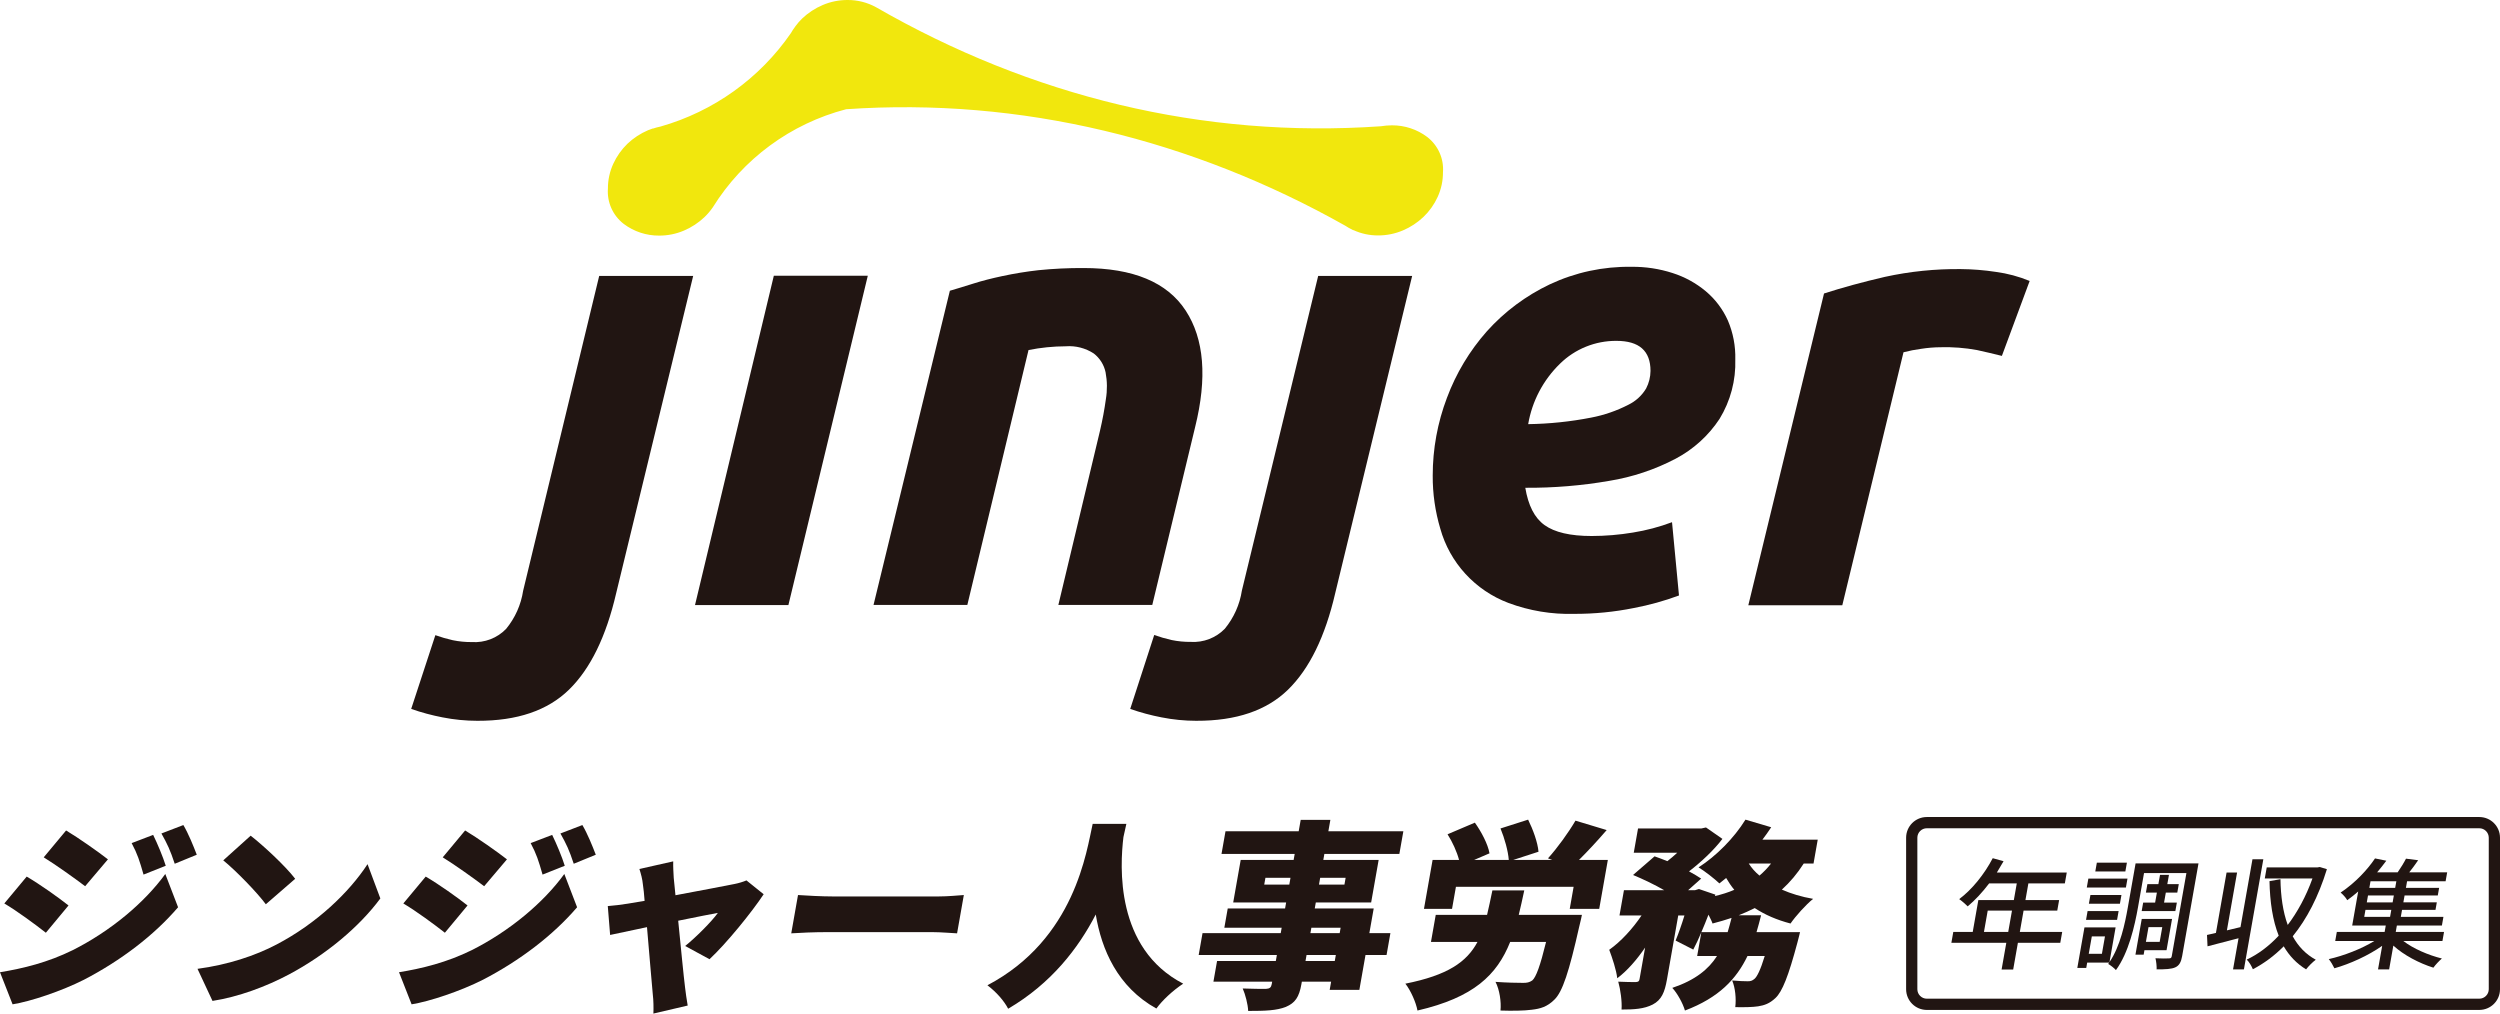 <?xml version="1.0" encoding="UTF-8"?>
<svg id="_レイヤー_2" data-name="レイヤー 2" xmlns="http://www.w3.org/2000/svg" viewBox="0 0 845.473 342.773">
  <g id="_ロゴ" data-name="ロゴ">
    <g>
      <g>
        <path d="M482.698,46.343c-3.439-2.593-7.645-3.985-11.963-3.959-1.249.005-2.496.111-3.728.317-60.314,4.197-118.434-10.136-170.753-40.265C293.318.825,290.017-.014,286.663 0c-2.899-.015-5.771.565-8.434,1.702-2.57,1.091-4.92,2.633-6.939,4.553-.837.812-1.604,1.693-2.293,2.633-.04.048-.074.101-.1.158-.524.695-1.004,1.422-1.436,2.178-10.547,15.297-26.137,26.463-44.084,31.575-.851.173-1.69.398-2.512.673h-.159c-.518.178-1.057.356-1.555.574-2.566,1.098-4.915,2.64-6.939,4.553-2.012,1.947-3.642,4.25-4.805,6.79-1.207,2.621-1.826,5.472-1.814,8.354-.173,2.279.224,4.565,1.156,6.655.932,2.09,2.371,3.918,4.187,5.322,3.439,2.594,7.645,3.985,11.963,3.959,2.893.015,5.758-.564,8.414-1.702,2.57-1.091,4.92-2.633,6.939-4.553,1.043-1.009,1.985-2.116,2.811-3.306,10.182-16.393,26.323-28.272,45.081-33.178,59.217-4.098,117.198,10.334,168.779,39.374.848.562,1.734,1.064,2.652,1.505h.14c2.605,1.199,5.443,1.814,8.314,1.801,2.899.015,5.771-.564,8.434-1.702,2.57-1.091,4.92-2.633,6.939-4.553,2.016-1.937,3.646-4.234,4.805-6.77,1.2-2.63,1.812-5.487,1.794-8.374.161-2.259-.238-4.524-1.163-6.594-.925-2.071-2.346-3.885-4.141-5.284Z" style="fill: #f1e70d; stroke-width: 0px;"/>
        <path d="M161.47,243.769c-3.977-.002-7.944-.394-11.843-1.168-3.588-.694-7.119-1.647-10.567-2.851l8.175-24.943c1.918.684,3.875,1.252,5.862,1.702,2.138.441,4.317.653,6.5.633,2.138.138,4.281-.189,6.278-.958,1.997-.769,3.802-1.963,5.286-3.496,3.053-3.711,5.043-8.169,5.762-12.907l25.721-106.463h31.782l-26.04,107.295c-3.403,14.689-8.72,25.563-15.951,32.624-7.231,7.061-17.552,10.571-30.964,10.532Z" style="fill: #211512; stroke-width: 0px;"/>
        <polygon points="266.626 204.632 235.043 204.632 261.701 93.24 293.483 93.24 266.626 204.632" style="fill: #211512; stroke-width: 0px;"/>
        <path d="M321.236,98.327c2.413-.713,5.064-1.505,7.975-2.435,2.911-.93,6.181-1.762,9.81-2.534,4.018-.861,8.078-1.522,12.162-1.98,5.068-.512,10.159-.756,15.253-.732,16.775,0,28.293,4.797,34.553,14.392,6.261,9.595,7.324,22.726,3.19,39.394l-14.495,60.16h-31.762l14.077-58.893c.857-3.662,1.515-7.226,1.994-10.69.502-3.018.468-6.1-.1-9.106-.528-2.521-1.941-4.773-3.988-6.355-2.804-1.835-6.143-2.691-9.491-2.435-4.225.017-8.439.441-12.581,1.267l-20.696,86.212h-31.722l25.82-106.265Z" style="fill: #211512; stroke-width: 0px;"/>
        <path d="M404.619,243.769c-3.97-.003-7.93-.394-11.823-1.168-3.588-.694-7.119-1.647-10.567-2.851l8.115-25.002c1.918.684,3.875,1.252,5.862,1.702,2.138.441,4.317.653,6.5.633,2.131.131,4.266-.199,6.256-.969,1.99-.769,3.788-1.958,5.269-3.486,3.045-3.715,5.035-8.172,5.762-12.907l25.8-106.404h31.782l-26.02,107.295c-3.403,14.689-8.72,25.563-15.951,32.624-7.231,7.061-17.559,10.571-30.984,10.532Z" style="fill: #211512; stroke-width: 0px;"/>
        <path d="M556.709,131.367c-1.412,2.374-3.49,4.286-5.982,5.503-3.966,2.048-8.211,3.515-12.601,4.355-7.023,1.372-14.157,2.114-21.314,2.217,1.324-7.774,5.093-14.933,10.767-20.449,2.513-2.469,5.492-4.421,8.766-5.746,3.274-1.325,6.779-1.996,10.315-1.974,7.696,0,11.524,3.385,11.524,10.155-.016,2.067-.521,4.101-1.475,5.939ZM584.344,108.384c-1.709-3.817-4.265-7.2-7.477-9.898-3.293-2.746-7.092-4.83-11.186-6.137-4.504-1.46-9.219-2.176-13.957-2.118-9.542-.147-18.99,1.884-27.615,5.939-8.064,3.831-15.282,9.214-21.234,15.837-5.871,6.626-10.46,14.269-13.538,22.548-3.184,8.397-4.812,17.297-4.805,26.269-.038,6.091.829,12.155,2.572,17.995,1.588,5.678,4.498,10.906,8.494,15.263,3.997,4.357,8.968,7.72,14.515,9.819,7.118,2.66,14.689,3.917,22.291,3.702,6.769.019,13.523-.644,20.158-1.98,5.195-.986,10.297-2.403,15.253-4.236l-2.353-24.785c-4.277,1.604-8.706,2.778-13.219,3.504-4.612.77-9.28,1.16-13.957,1.168-7.258,0-12.541-1.247-15.951-3.702-3.409-2.455-5.503-6.671-6.5-12.61,9.509.064,19.004-.717,28.372-2.336,7.857-1.275,15.453-3.809,22.491-7.503,6.008-3.174,11.111-7.804,14.834-13.461,3.699-6.051,5.548-13.038,5.324-20.113.118-4.516-.739-9.004-2.512-13.164Z" style="fill: #211512; stroke-width: 0px;"/>
        <path d="M677.018,120.361c-2.858-.713-5.669-1.373-8.434-1.98-4.043-.743-8.153-1.061-12.262-.95-2.21.017-4.416.196-6.6.535-2.016.267-4.014.657-5.982,1.168l-20.696,85.559h-31.782l25.601-105.434c6.114-1.98,12.973-3.854,20.576-5.622,8.445-1.846,17.074-2.73,25.721-2.633,3.959.032,7.911.35,11.823.95,3.927.523,7.768,1.554,11.425,3.068l-9.391,25.339Z" style="fill: #211512; stroke-width: 0px;"/>
      </g>
      <g>
        <g>
          <path d="M24.574,321.342c12.799-6.443,24.249-16.005,31.329-25.771l4.321,11.258c-8.196,9.562-19.388,18.039-31.779,24.481-7.599,3.866-18.188,7.392-24.188,8.342l-4.257-10.851c7.89-1.289,16.183-3.323,24.574-7.46ZM23.172,306.219l-7.661,9.223c-3.635-2.849-9.694-7.324-14.054-9.901l7.57-9.088c4.427,2.578,10.813,7.121,14.145,9.766ZM36.501,290.621l-7.705,9.087c-3.59-2.712-9.73-7.121-14.011-9.766l7.57-9.087c4.292,2.577,10.746,7.121,14.146,9.766ZM56.055,292.792l-7.511,2.984c-1.345-4.68-2.035-6.917-4.021-10.647l7.271-2.78c1.497,3.052,3.308,7.392,4.262,10.444ZM66.544,289.061l-7.454,3.052c-1.549-4.68-2.49-6.646-4.501-10.24l7.42-2.849c1.723,2.916,3.423,7.121,4.535,10.037Z" style="fill: #211512; stroke-width: 0px;"/>
          <path d="M93.613,319.376c13.449-7.053,24.457-17.564,30.687-27.127l4.329,11.597c-7.123,9.63-18.414,19.057-30.91,25.703-7.635,4.069-17.071,7.595-25.854,8.952l-5.071-10.851c10.207-1.356,19.493-4.408,26.82-8.274ZM99.829,297.199l-9.928,8.613c-2.9-3.933-10.129-11.393-14.401-14.852l9.269-8.341c4.117,3.187,11.757,10.24,15.061,14.58Z" style="fill: #211512; stroke-width: 0px;"/>
          <path d="M159.518,321.342c12.799-6.443,24.249-16.005,31.329-25.771l4.321,11.258c-8.196,9.562-19.388,18.039-31.779,24.481-7.599,3.866-18.188,7.392-24.188,8.342l-4.257-10.851c7.89-1.289,16.183-3.323,24.574-7.46ZM158.115,306.219l-7.661,9.223c-3.635-2.849-9.694-7.324-14.054-9.901l7.57-9.088c4.427,2.578,10.813,7.121,14.145,9.766ZM171.444,290.621l-7.705,9.087c-3.59-2.712-9.73-7.121-14.011-9.766l7.57-9.087c4.292,2.577,10.746,7.121,14.146,9.766ZM190.998,292.792l-7.511,2.984c-1.345-4.68-2.035-6.917-4.021-10.647l7.271-2.78c1.497,3.052,3.308,7.392,4.262,10.444ZM201.487,289.061l-7.454,3.052c-1.549-4.68-2.49-6.646-4.501-10.24l7.42-2.849c1.723,2.916,3.423,7.121,4.535,10.037Z" style="fill: #211512; stroke-width: 0px;"/>
          <path d="M227.847,296.861c.188,1.627.372,3.662.588,5.9,8.276-1.56,16.972-3.188,19.928-3.797,1.404-.271,2.979-.746,4.08-1.221l5.82,4.68c-3.98,6.036-12.559,16.615-18.317,21.973l-8.229-4.476c3.553-2.848,8.985-8.273,11.059-11.189-1.607.271-7.088,1.356-13.417,2.645.906,9.087,1.841,18.785,2.323,22.583.136,1.153.6,4.679.891,6.104l-11.6,2.713c.076-1.967.043-4.476-.208-6.511-.391-3.933-1.167-13.767-1.961-22.718-5.425,1.153-10.215,2.17-12.469,2.645l-.787-9.766c2.273-.203,4.276-.407,6.721-.813.905-.136,3-.475,5.729-.95-.16-2.17-.355-4.137-.579-5.561-.164-1.763-.655-3.594-1.182-5.222l11.439-2.577c-.051,1.831.076,3.798.172,5.561Z" style="fill: #211512; stroke-width: 0px;"/>
          <path d="M281.525,303.167h36.008c3.051,0,6.435-.339,8.424-.475l-2.284,12.953c-1.751-.068-5.487-.407-8.268-.407h-36.008c-3.865,0-8.986.204-11.803.407l2.284-12.953c2.676.204,8.324.475,11.646.475Z" style="fill: #211512; stroke-width: 0px;"/>
          <path d="M380.926,278.618c-.296,1.289-.626,2.78-.993,4.476-1.179,9.766-2.839,37.638,20.214,49.574-3.605,2.374-7.107,5.696-9.078,8.409-13.151-7.324-18.522-19.938-20.498-31.806-5.874,11.393-15.031,23.329-29.625,31.874-1.31-2.577-3.958-5.628-7.009-7.935,29.75-15.666,33.556-45.709,35.597-54.592h11.393Z" style="fill: #211512; stroke-width: 0px;"/>
          <path d="M468.921,322.97h-7.12l-2.081,11.8h-10.036l.49-2.781h-9.9l-.144.814c-.789,4.476-2.141,6.375-5.296,7.731-3.131,1.22-6.885,1.356-12.716,1.356-.08-2.238-.974-5.629-1.848-7.595,2.756.135,6.757.135,7.842.135,1.301-.068,1.779-.475,1.982-1.627l.144-.814h-19.869l1.231-6.985h19.869l.359-2.035h-26.446l1.303-7.392h26.446l.323-1.831h-19.394l1.148-6.51h19.394l.358-2.035h-17.902l2.535-14.377h17.902l.358-2.035h-24.751l1.352-7.663h24.751l.682-3.866h10.035l-.682,3.866h25.361l-1.352,7.663h-25.361l-.358,2.035h18.716l-2.535,14.377h-18.716l-.358,2.035h19.937l-1.472,8.341h7.12l-1.303,7.392ZM436.026,299.166l.406-2.306h-8.477l-.406,2.306h8.477ZM451.765,322.97h-9.9l-.359,2.035h9.9l.359-2.035ZM443.167,315.578h9.9l.323-1.831h-9.9l-.323,1.831ZM446.468,296.861l-.406,2.306h8.612l.406-2.306h-8.612Z" style="fill: #211512; stroke-width: 0px;"/>
          <path d="M534.986,309.406s-.534,2.645-.885,3.866c-3.461,15.395-5.673,22.176-8.445,24.821-2.386,2.374-4.675,3.051-7.65,3.391-2.5.339-6.514.407-10.559.271.311-2.916-.316-7.053-1.68-9.698,3.682.271,7.535.339,9.365.339,1.221,0,2.059-.136,3.06-.814,1.276-1.085,2.703-4.951,4.67-13.021h-12.139c-4.482,11.189-12.331,18.785-31.35,23.193-.471-2.712-2.317-6.849-4.093-9.087,14.335-2.849,20.752-7.325,24.39-14.106h-15.732l1.614-9.156h17.359c.578-2.509,1.204-5.29,1.799-8.273h10.781c-.65,2.916-1.208,5.697-1.865,8.273h21.359ZM543.756,290.825l-2.918,16.547h-9.969l1.315-7.46h-39.804l-1.315,7.46h-9.494l2.918-16.547h8.951c-.73-2.781-2.246-6.104-3.895-8.681l9.238-3.934c2.174,3.052,4.416,7.257,4.951,10.376l-5.209,2.238h11.731c-.22-2.984-1.422-7.324-2.803-10.647l9.342-2.984c1.652,3.323,3.248,7.731,3.512,10.851l-8.56,2.781h13.224l-1.464-.542c3.198-3.527,6.967-8.749,9.3-12.75l10.559,3.187c-3.154,3.662-6.501,7.256-9.376,10.105h9.765Z" style="fill: #211512; stroke-width: 0px;"/>
          <path d="M609.995,292.046c-2.158,3.391-4.639,6.307-7.387,8.816,3.084,1.356,6.622,2.442,10.57,3.12-2.449,1.967-5.911,5.833-7.642,8.342-4.667-1.221-8.696-2.984-12.099-5.222-1.782.882-3.554,1.696-5.448,2.441h7.595c-.482,1.967-1.021,3.866-1.547,5.697h14.715s-.555,2.374-.905,3.594c-2.99,11.19-5.088,16.547-7.437,18.717-1.951,1.831-3.686,2.441-5.848,2.781-1.811.271-4.603.339-7.71.271.354-2.78.007-6.578-1.054-9.02,2.134.204,4.156.271,5.241.271.949,0,1.515-.136,2.313-.814.877-.746,2.017-2.984,3.465-7.731h-5.832c-3.749,7.799-9.675,14.106-21.154,18.446-.667-2.374-2.565-5.832-4.276-7.663,7.856-2.645,12.312-6.375,15.124-10.783h-6.713l1.41-8.002c-.925,2.17-1.814,4.137-2.724,5.832l-5.972-3.052c.949-2.306,2.03-5.357,2.987-8.477h-2.103l-3.826,21.701c-.754,4.272-1.818,6.85-4.807,8.41-2.907,1.492-6.266,1.695-10.538,1.695.208-2.713-.363-6.782-1.118-9.427,2.282.136,5.062.136,5.944.136.825-.068,1.12-.203,1.264-1.017l1.878-10.647c-2.832,4.137-6.066,7.867-9.425,10.376-.311-2.848-1.696-6.917-2.709-9.63,4.027-2.848,7.9-7.121,10.928-11.597h-7.459l1.507-8.545h13.63c-3.26-1.899-7.265-3.798-10.552-5.154l7.283-6.307c1.341.475,2.805,1.017,4.323,1.627,1.105-.881,2.29-1.831,3.352-2.848h-14.715l1.446-8.206h21.428l1.553-.339,5.557,3.865c-2.828,3.73-7.06,7.731-11.296,10.987,1.608.881,3.024,1.695,4.113,2.441l-4.423,3.933h2.306l1.359-.407,5.565,1.899-.151.475c2.333-.542,4.486-1.221,6.54-2.103-1.005-1.221-1.918-2.577-2.752-4.001-.798.678-1.584,1.289-2.29,1.831-1.623-1.56-5.022-4.205-7.044-5.425,5.959-3.798,12.064-9.969,15.865-16.141l8.7,2.577c-.93,1.424-1.927,2.849-2.979,4.205h18.716l-1.423,8.07h-3.322ZM584.273,315.239c.478-1.56.9-3.188,1.323-4.815-2.086.678-4.24,1.356-6.438,1.899-.264-.814-.818-1.899-1.372-2.984-.766,2.035-1.587,4.001-2.396,5.9h8.883ZM591.415,292.046c.957,1.492,2.142,2.848,3.622,4.069,1.436-1.221,2.76-2.577,3.903-4.069h-7.525Z" style="fill: #211512; stroke-width: 0px;"/>
        </g>
        <g>
          <path d="M838.473,280.108c1.765,0,3.2,1.436,3.2,3.2v51.238c0,1.765-1.436,3.2-3.2,3.2h-186.844c-1.765,0-3.2-1.436-3.2-3.2v-51.238c0-1.765,1.436-3.2,3.2-3.2h186.844M838.473,276.308h-186.844c-3.866,0-7,3.134-7,7v51.238c0,3.866,3.134,7,7,7h186.844c3.866,0,7-3.134,7-7v-51.238c0-3.866-3.134-7-7-7h0Z" style="fill: #211512; stroke-width: 0px;"/>
          <g>
            <path d="M696.763,318.851h-14.333l-1.591,9.023h-3.92l1.591-9.023h-18.578l.648-3.675h6.574l1.9-10.779h12.004l.993-5.634h-9.351c-2.287,3.021-4.805,5.716-7.247,7.758-.619-.653-2.037-1.878-2.875-2.45,4.324-3.225,8.506-8.411,11.342-13.841l3.658,1.021c-.714,1.266-1.522,2.613-2.27,3.838h23.643l-.648,3.675h-12.332l-.993,5.634h11.393l-.626,3.552h-11.393l-1.274,7.227h14.333l-.648,3.675ZM679.159,315.176l1.274-7.227h-8.207l-1.274,7.227h8.207Z" style="fill: #211512; stroke-width: 0px;"/>
            <path d="M737.982,323.341c-.353,2.001-.97,3.185-2.303,3.797-1.292.612-3.349.694-6.329.694.05-.98-.131-2.736-.399-3.756,1.979.123,3.987.082,4.566.041.612,0,.846-.163.953-.776l4.953-28.09h-14.332l-2.03,11.514c-1.115,6.328-3.17,15.433-7.474,21.312-.505-.613-1.869-1.674-2.614-2.082l.324-.449h-7.432l-.316,1.796h-3.021l2.419-13.718h10.535l-2.073,11.759c3.651-5.43,5.214-12.902,6.222-18.618l2.606-14.78h21.274l-5.529,31.356ZM706,308.113h10.494l-.525,2.98h-10.494l.525-2.98ZM718.96,300.151h-13.23l.532-3.021h13.23l-.532,3.021ZM711.879,316.686h-4.451l-1.037,5.879h4.451l1.037-5.879ZM716.934,305.622h-10.494l.519-2.939h10.494l-.519,2.939ZM718.774,294.721h-10.167l.525-2.98h10.167l-.525,2.98ZM725.228,321.341l-.267,1.511h-2.776l2.131-12.085h10.249l-1.864,10.575h-7.473ZM728.839,305.255l.598-3.389h-3.716l.504-2.858h3.716l.555-3.144h3.021l-.555,3.144h3.88l-.504,2.858h-3.88l-.598,3.389h4.328l-.504,2.858h-11.392l.504-2.858h4.042ZM726.603,313.543l-.879,4.981h4.654l.879-4.981h-4.654Z" style="fill: #211512; stroke-width: 0px;"/>
            <path d="M761.758,290.597h3.675l-6.566,37.235h-3.675l1.857-10.534c-3.685.98-7.45,1.96-10.486,2.735l-.182-3.838c.895-.204,1.91-.408,3.022-.694l3.6-20.414h3.553l-3.448,19.557,4.604-1.103,4.046-22.945ZM786.932,293.945c-2.873,9.35-6.811,16.862-11.557,22.7,1.853,3.389,4.399,6.083,7.791,7.921-.987.735-2.519,2.245-3.271,3.266-3.207-1.96-5.686-4.573-7.567-7.798-3.182,3.226-6.697,5.798-10.432,7.758-.399-.98-1.269-2.531-2.078-3.266,3.828-1.796,7.495-4.532,10.816-8.084-2.033-5.144-2.973-11.391-3.116-18.454l3.709-.653c.088,5.757.833,11.024,2.457,15.474,3.302-4.369,6.197-9.676,8.366-15.719h-16.129l.662-3.756h17.231l.716-.122,2.401.735Z" style="fill: #211512; stroke-width: 0px;"/>
            <path d="M812.778,318.238c3.343,2.572,8.426,4.777,13.043,5.92-.912.776-2.22,2.164-2.874,3.103-4.798-1.511-10.032-4.246-13.546-7.472l-1.419,8.043h-3.757l1.404-7.961c-4.707,3.307-10.921,6.124-16.161,7.594-.413-.898-1.264-2.327-1.902-3.103,5.101-1.143,11.065-3.47,15.412-6.124h-13.23l.54-3.062h16.17l.381-2.164h-11.352l2.03-11.514c-1.159,1.021-2.394,2-3.702,2.94-.462-.858-1.525-2.001-2.242-2.572,5.09-3.389,9.196-7.921,11.633-11.554l3.824.776c-.958,1.266-1.972,2.613-3.1,3.92h6.941c1.042-1.511,2.127-3.266,2.814-4.614l4.112.531c-.987,1.429-2.015,2.858-3.007,4.083h12.82l-.532,3.021h-13.025l-.396,2.246h11.229l-.453,2.572h-11.229l-.41,2.327h11.311l-.446,2.531h-11.311l-.418,2.368h14.414l-.519,2.94h-15.23l-.381,2.164h16.333l-.54,3.062h-13.229ZM799.558,310.072h8.738l.418-2.368h-8.738l-.418,2.368ZM809.571,302.846h-8.738l-.41,2.327h8.738l.41-2.327ZM810.42,298.028h-8.738l-.396,2.246h8.738l.396-2.246Z" style="fill: #211512; stroke-width: 0px;"/>
          </g>
        </g>
      </g>
    </g>
  </g>
</svg>